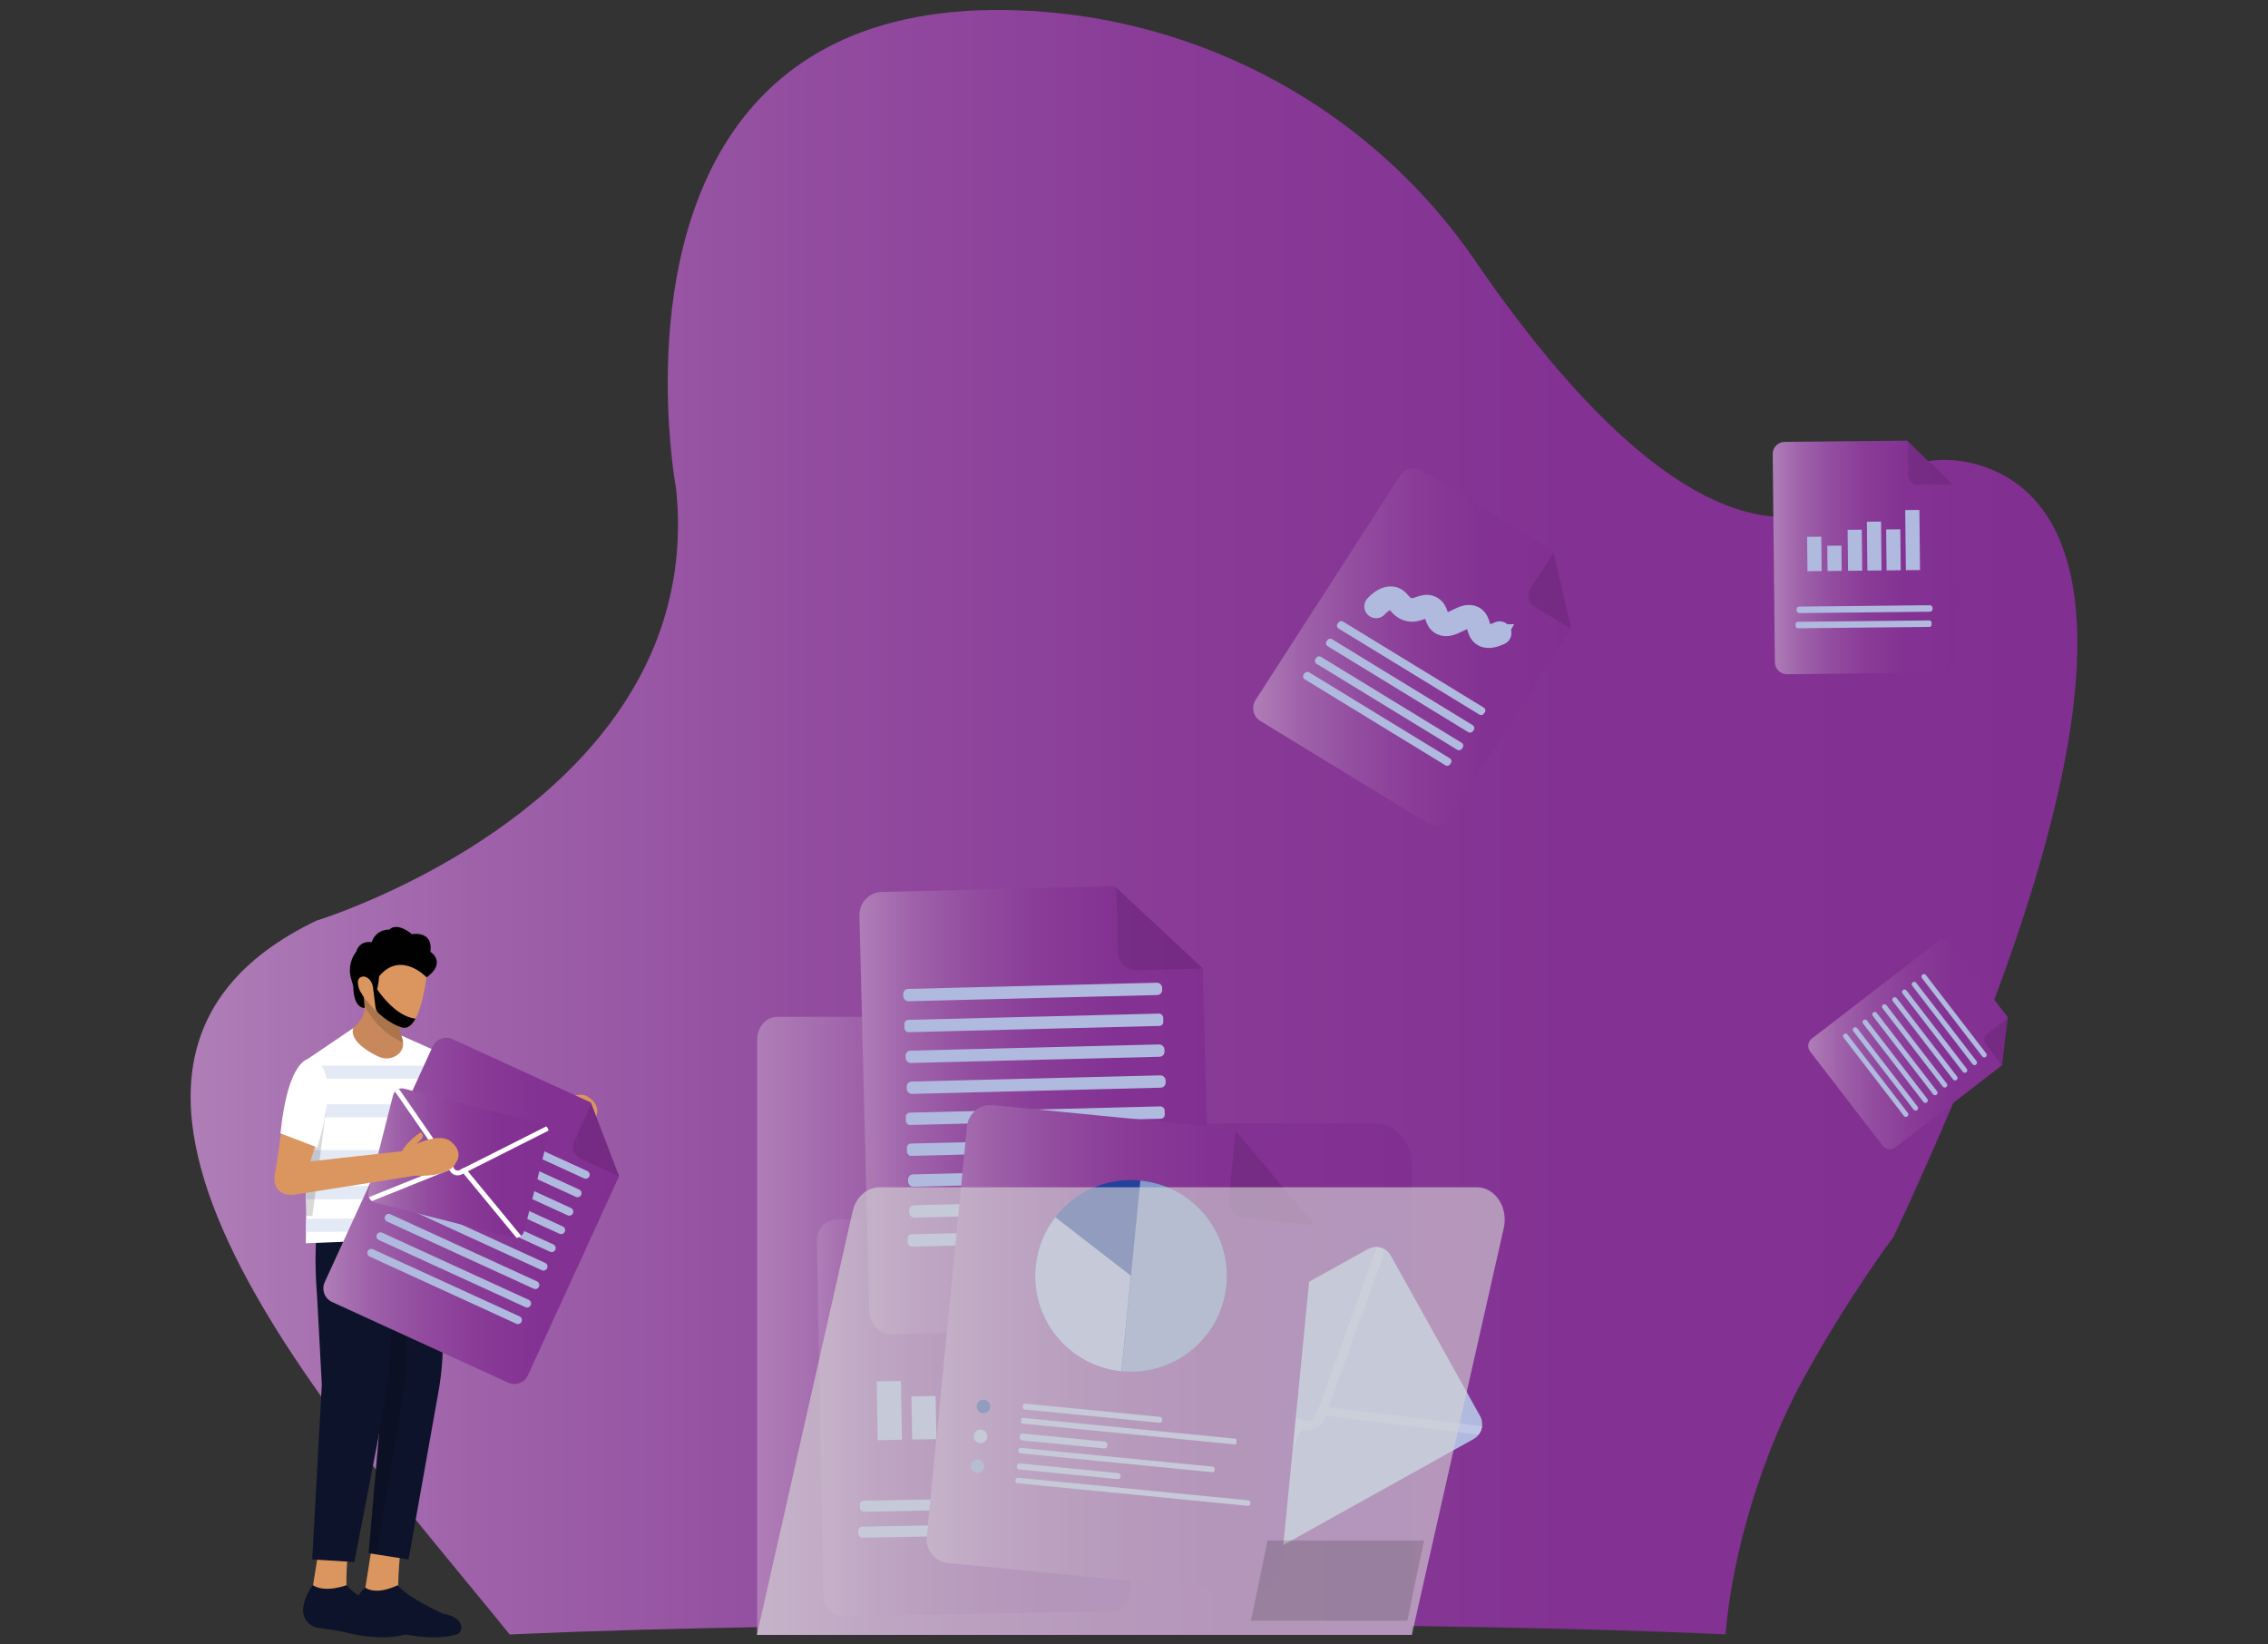 <?xml version="1.0" encoding="UTF-8"?>
<svg xmlns="http://www.w3.org/2000/svg" xmlns:xlink="http://www.w3.org/1999/xlink" viewBox="0 0 469 340">
  <rect x="0" y="0" width="469" height="340" fill="#333333" stroke="none"/>
  <defs>
    <style>
      .cls-1 {
        opacity: .1;
      }

      .cls-1, .cls-2, .cls-3, .cls-4, .cls-5, .cls-6, .cls-7, .cls-8, .cls-9, .cls-10, .cls-11, .cls-12, .cls-13, .cls-14, .cls-15, .cls-16, .cls-17, .cls-18, .cls-19, .cls-20, .cls-21, .cls-22, .cls-23 {
        stroke-width: 0px;
      }

      .cls-1, .cls-5, .cls-10 {
        fill: #010101;
      }

      .cls-2 {
        fill: url(#linear-gradient);
      }

      .cls-3 {
        fill: url(#linear-gradient-6);
      }

      .cls-4 {
        fill: #e4e9f6;
      }

      .cls-5 {
        opacity: .15;
      }

      .cls-6 {
        fill: url(#linear-gradient-5);
      }

      .cls-7 {
        fill: #d3d3d3;
        opacity: .62;
      }

      .cls-8 {
        fill: #c0c7e6;
      }

      .cls-9 {
        fill: #8798cd;
      }

      .cls-24 {
        fill: none;
        stroke: #b0badf;
        stroke-linecap: round;
        stroke-miterlimit: 10;
        stroke-width: 4.87px;
      }

      .cls-11 {
        fill: url(#linear-gradient-2);
      }

      .cls-12 {
        fill: #24429b;
      }

      .cls-13 {
        fill: url(#linear-gradient-7);
      }

      .cls-14 {
        fill: url(#linear-gradient-3);
      }

      .cls-15 {
        fill: #c8885b;
      }

      .cls-16 {
        fill: url(#linear-gradient-9);
      }

      .cls-17 {
        fill: url(#linear-gradient-8);
      }

      .cls-18 {
        fill: #0d132a;
      }

      .cls-19 {
        fill: #b0badf;
      }

      .cls-20 {
        fill: #fff;
      }

      .cls-21 {
        fill: #db965f;
      }

      .cls-22 {
        fill: url(#linear-gradient-10);
      }

      .cls-23 {
        fill: url(#linear-gradient-4);
      }
    </style>
    <linearGradient id="linear-gradient" x1="39.42" y1="170" x2="429.58" y2="170" gradientUnits="userSpaceOnUse">
      <stop offset="0" stop-color="#af7eb7"/>
      <stop offset=".15" stop-color="#9f62aa"/>
      <stop offset=".33" stop-color="#924c9f"/>
      <stop offset=".52" stop-color="#893b97"/>
      <stop offset=".73" stop-color="#833293"/>
      <stop offset="1" stop-color="#822f92"/>
    </linearGradient>
    <linearGradient id="linear-gradient-2" x1="366.58" y1="115.25" x2="404.17" y2="115.25" xlink:href="#linear-gradient"/>
    <linearGradient id="linear-gradient-3" x1="373.93" y1="215.96" x2="415.18" y2="215.96" xlink:href="#linear-gradient"/>
    <linearGradient id="linear-gradient-4" x1="259.15" y1="133.78" x2="324.92" y2="133.78" xlink:href="#linear-gradient"/>
    <linearGradient id="linear-gradient-5" x1="156.57" y1="274.14" x2="292" y2="274.14" xlink:href="#linear-gradient"/>
    <linearGradient id="linear-gradient-6" x1="168.93" y1="292.77" x2="233.71" y2="292.77" xlink:href="#linear-gradient"/>
    <linearGradient id="linear-gradient-7" x1="177.72" y1="229.56" x2="250.48" y2="229.56" xlink:href="#linear-gradient"/>
    <linearGradient id="linear-gradient-8" x1="191.61" y1="278.96" x2="271.86" y2="278.96" xlink:href="#linear-gradient"/>
    <linearGradient id="linear-gradient-9" x1="66.86" y1="250.37" x2="128.02" y2="250.37" xlink:href="#linear-gradient"/>
    <linearGradient id="linear-gradient-10" x1="76.15" y1="240.52" x2="113.5" y2="240.52" xlink:href="#linear-gradient"/>
  </defs>
  <g id="Layer_4" data-name="Layer 4">
    <path class="cls-2" d="M391.59,255.71s-9.3,12.33-18.6,29.25c-8.39,15.26-14.76,35.81-16.17,52.98-3.95-.19-8.29-.36-12.98-.53-27.78-.99-67.88-1.6-112.48-1.6-50.7,0-95.59.8-123.17,2.03-.95.04-1.88.08-2.79.13-34.43-42.68-103.76-117.03-39.96-147.61,0,0,4.67-1.42,11.68-4.48,22.18-9.68,67.76-35.73,62.69-84.84,0,0-1.73-9.16-1.73-21.92,0-29.82,9.44-79.25,72.47-76.99,38.17,1.37,73.32,20.79,94.57,51.88,20.84,30.49,54.17,68,81.31,46.59,6.27-4.95,14.55-6.78,22.28-4.6,19.54,5.49,41.73,33.9-17.13,159.74Z"/>
  </g>
  <g id="Layer_1" data-name="Layer 1">
    <g>
      <g>
        <g>
          <g>
            <path class="cls-11" d="M403.79,100.19l.38,36.36c.01,1.38-1.09,2.51-2.47,2.52l-32.15.34c-1.38.01-2.51-1.09-2.52-2.47l-.45-43.05c-.01-1.38,1.09-2.51,2.47-2.52l25.29-.26.17.16,9.28,8.92Z"/>
            <path class="cls-1" d="M403.79,100.19l-7.15.07c-1.12.01-2.04-.89-2.05-2.01l-.07-6.99,9.28,8.92Z"/>
          </g>
          <g>
            <rect class="cls-19" x="371.52" y="125.29" width="28.12" height="1.34" rx=".54" ry=".54" transform="translate(-1.3 4.04) rotate(-.6)"/>
            <rect class="cls-19" x="371.31" y="128.43" width="28.12" height="1.34" rx=".44" ry=".44" transform="translate(-1.33 4.04) rotate(-.6)"/>
          </g>
          <g>
            <rect class="cls-19" x="373.73" y="110.99" width="2.93" height="7.11" transform="translate(-1.18 3.93) rotate(-.6)"/>
            <rect class="cls-19" x="377.89" y="112.84" width="2.93" height="5.22" transform="translate(-1.19 3.97) rotate(-.6)"/>
            <rect class="cls-19" x="382.11" y="109.54" width="2.93" height="8.47" transform="translate(-1.17 4.02) rotate(-.6)"/>
            <rect class="cls-19" x="386.1" y="107.87" width="2.93" height="10.1" transform="translate(-1.16 4.06) rotate(-.6)"/>
            <rect class="cls-19" x="390.08" y="109.46" width="2.93" height="8.47" transform="translate(-1.17 4.1) rotate(-.6)"/>
            <rect class="cls-19" x="394.05" y="105.46" width="2.93" height="12.43" transform="translate(-1.15 4.14) rotate(-.6)"/>
          </g>
        </g>
        <g>
          <g>
            <path class="cls-14" d="M413.98,220.29l-22.01,16.94c-.83.64-2.03.49-2.67-.35l-14.98-19.46c-.64-.83-.49-2.03.35-2.67l26.06-20.06c.83-.64,2.03-.49,2.67.35l11.79,15.31-.02.18-1.18,9.76Z"/>
            <path class="cls-1" d="M413.98,220.29l-3.33-4.33c-.52-.68-.4-1.65.28-2.17l4.23-3.26-1.18,9.76Z"/>
          </g>
          <g>
            <path class="cls-19" d="M409.92,218.45l-12.48-16.21c-.17-.22-.13-.54.09-.72h0c.22-.17.54-.13.72.09l12.48,16.21c.17.22.13.54-.09.72h0c-.22.17-.54.13-.72-.09Z"/>
            <path class="cls-19" d="M407.91,220.04l-12.48-16.21c-.17-.22-.13-.54.09-.72h0c.22-.17.54-.13.72.09l12.48,16.21c.17.22.13.54-.09.72h0c-.22.17-.54.13-.72-.09Z"/>
            <path class="cls-19" d="M405.9,221.63l-12.48-16.21c-.17-.22-.13-.54.09-.72h0c.22-.17.54-.13.72.09l12.48,16.21c.17.22.13.54-.09.72h0c-.22.17-.54.13-.72-.09Z"/>
            <path class="cls-19" d="M403.89,223.22l-12.48-16.21c-.17-.22-.13-.54.09-.72h0c.22-.17.54-.13.72.09l12.48,16.21c.17.22.13.54-.09.72h0c-.22.17-.54.13-.72-.09Z"/>
            <path class="cls-19" d="M401.76,224.68l-12.48-16.21c-.17-.22-.13-.54.09-.72h0c.22-.17.54-.13.72.09l12.48,16.21c.17.22.13.54-.09.72h0c-.22.17-.54.13-.72-.09Z"/>
            <path class="cls-19" d="M399.75,226.27l-12.48-16.21c-.17-.22-.13-.54.09-.72h0c.22-.17.54-.13.72.09l12.48,16.21c.17.22.13.54-.09.72h0c-.22.17-.54.13-.72-.09Z"/>
            <path class="cls-19" d="M397.74,227.85l-12.48-16.21c-.17-.22-.13-.54.09-.72h0c.22-.17.54-.13.72.09l12.48,16.21c.17.22.13.54-.09.72h0c-.22.17-.54.13-.72-.09Z"/>
            <path class="cls-19" d="M395.72,229.44l-12.48-16.21c-.17-.22-.13-.54.09-.72h0c.22-.17.54-.13.72.09l12.48,16.21c.17.22.13.54-.09.72h0c-.22.17-.54.13-.72-.09Z"/>
            <path class="cls-19" d="M393.71,230.75l-12.48-16.21c-.17-.22-.13-.54.09-.72h0c.22-.17.54-.13.72.09l12.48,16.21c.17.22.13.54-.09.72h0c-.22.17-.54.13-.72-.09Z"/>
          </g>
        </g>
        <g>
          <g>
            <path class="cls-23" d="M324.92,130.04l-25.23,39.15c-.96,1.48-2.93,1.95-4.42,1.04l-34.66-21.17c-1.48-.91-1.91-2.84-.96-4.33l29.87-46.36c.96-1.48,2.93-1.95,4.42-1.04l27.26,16.66.07.29,3.64,15.76Z"/>
            <path class="cls-1" d="M324.92,130.04l-7.71-4.71c-1.21-.74-1.56-2.32-.78-3.52l4.85-7.53,3.64,15.76Z"/>
          </g>
          <g>
            <path class="cls-19" d="M305.91,147.75l-29.11-17.79c-.33-.2-.43-.63-.21-.96l.16-.24c.21-.33.65-.43.98-.23l29.11,17.79c.33.2.43.63.21.96l-.16.24c-.21.33-.65.43-.98.23Z"/>
            <path class="cls-19" d="M303.63,151.39l-29.11-17.79c-.33-.2-.43-.63-.21-.96l.16-.24c.21-.33.65-.43.98-.23l29.11,17.79c.33.2.43.63.21.96l-.16.24c-.21.33-.65.43-.98.23Z"/>
            <path class="cls-19" d="M301.34,155.03l-29.11-17.79c-.33-.2-.43-.63-.21-.96l.16-.24c.21-.33.65-.43.98-.23l29.11,17.79c.33.2.43.63.21.96l-.16.24c-.21.33-.65.43-.98.23Z"/>
            <path class="cls-19" d="M298.9,158.24l-29.11-17.79c-.33-.2-.43-.63-.21-.96l.16-.24c.21-.33.65-.43.98-.23l29.11,17.79c.33.2.43.63.21.96l-.16.24c-.21.33-.65.43-.98.23Z"/>
          </g>
          <g>
            <path class="cls-24" d="M284.56,125.39c.85-.89,2.05-1.86,3.3-1.69,1.45.2,1.56,1.76,3.27,2.28,1.99.61,3.16-1.09,4.71-.37,1.53.71.92,2.6,2.33,3.3,2,.99,4.5-2.18,6.45-1.2,1.43.72.83,2.81,2.2,3.59.58.33,1.55.44,3.29-.39"/>
            <polygon class="cls-19" points="310.71 133.33 313.11 129.06 308.21 129.12 310.71 133.33"/>
          </g>
        </g>
      </g>
      <g>
        <path class="cls-6" d="M207.78,227.28v-12.24c0-2.64-1.84-4.79-4.11-4.79h-42.99c-2.27,0-4.11,2.14-4.11,4.79v123.01h135.43v-96.97c0-4.86-3.38-8.79-7.56-8.79h-72.36c-2.37,0-4.3-2.24-4.3-5Z"/>
        <g>
          <g>
            <path class="cls-3" d="M232.56,266.75l1.15,62.09c.04,2.35-1.83,4.29-4.18,4.34l-54.9,1.02c-2.35.04-4.29-1.83-4.34-4.18l-1.36-73.52c-.04-2.35,1.83-4.29,4.18-4.34l43.19-.8.29.27,15.97,15.12Z"/>
            <path class="cls-1" d="M232.56,266.75l-12.22.23c-1.91.04-3.5-1.49-3.53-3.4l-.22-11.94,15.97,15.12Z"/>
          </g>
          <g>
            <rect class="cls-19" x="177.8" y="309.87" width="48.02" height="2.28" rx=".85" ry=".85" transform="translate(-5.72 3.79) rotate(-1.06)"/>
            <rect class="cls-19" x="177.48" y="315.23" width="48.02" height="2.28" rx=".85" ry=".85" transform="translate(-5.82 3.79) rotate(-1.06)"/>
          </g>
          <g>
            <rect class="cls-19" x="181.41" y="285.59" width="5" height="12.14" transform="translate(-5.37 3.46) rotate(-1.06)"/>
            <rect class="cls-19" x="188.55" y="288.69" width="5" height="8.91" transform="translate(-5.39 3.59) rotate(-1.06)"/>
            <rect class="cls-19" x="195.72" y="282.99" width="5" height="14.47" transform="translate(-5.34 3.72) rotate(-1.06)"/>
            <rect class="cls-19" x="202.52" y="280.09" width="5" height="17.25" transform="translate(-5.31 3.85) rotate(-1.06)"/>
            <rect class="cls-19" x="209.33" y="282.74" width="5" height="14.47" transform="translate(-5.33 3.97) rotate(-1.06)"/>
            <rect class="cls-19" x="216.09" y="275.86" width="5" height="21.23" transform="translate(-5.27 4.1) rotate(-1.06)"/>
          </g>
        </g>
        <g>
          <g>
            <path class="cls-13" d="M248.75,200.27l1.73,69.22c.07,2.62-2.01,4.8-4.63,4.87l-61.21,1.53c-2.62.07-4.8-2.01-4.87-4.63l-2.05-81.96c-.07-2.62,2.01-4.8,4.63-4.87l48.15-1.2.33.3,17.92,16.74Z"/>
            <path class="cls-1" d="M248.75,200.27l-13.62.34c-2.13.05-3.91-1.63-3.96-3.77l-.33-13.31,17.92,16.74Z"/>
          </g>
          <g>
            <rect class="cls-19" x="186.79" y="203.83" width="53.55" height="2.55" rx="1.04" ry="1.04" transform="translate(-5.06 5.4) rotate(-1.43)"/>
            <rect class="cls-19" x="187.02" y="210.22" width="53.55" height="2.55" rx=".85" ry=".85" transform="translate(-5.22 5.41) rotate(-1.43)"/>
            <rect class="cls-19" x="187.26" y="216.6" width="53.55" height="2.55" rx="1.04" ry="1.04" transform="translate(-5.37 5.41) rotate(-1.43)"/>
            <rect class="cls-19" x="187.5" y="222.99" width="53.55" height="2.55" rx="1.04" ry="1.04" transform="translate(-5.53 5.42) rotate(-1.43)"/>
            <rect class="cls-19" x="187.31" y="229.41" width="53.55" height="2.55" rx=".85" ry=".85" transform="translate(-5.69 5.42) rotate(-1.43)"/>
            <rect class="cls-19" x="187.54" y="235.8" width="53.55" height="2.55" rx=".85" ry=".85" transform="translate(-5.85 5.43) rotate(-1.43)"/>
            <rect class="cls-19" x="187.78" y="242.19" width="53.55" height="2.55" rx="1.04" ry="1.04" transform="translate(-6.01 5.43) rotate(-1.43)"/>
            <rect class="cls-19" x="188.01" y="248.57" width="53.55" height="2.55" rx="1.04" ry="1.04" transform="translate(-6.17 5.44) rotate(-1.43)"/>
            <rect class="cls-19" x="187.69" y="254.56" width="53.55" height="2.55" rx=".85" ry=".85" transform="translate(-6.32 5.44) rotate(-1.43)"/>
          </g>
        </g>
        <g>
          <path class="cls-19" d="M287.62,259.66l18.44,33.12c.38.67.5,1.42.42,2.13-.08.63-.33,1.24-.73,1.75-.28.36-.64.67-1.06.91l-47.48,26.43c-.42.24-.88.38-1.33.42-.64.07-1.29-.04-1.87-.31-.65-.31-1.21-.81-1.59-1.48l-18.44-33.12c-.29-.51-.43-1.07-.44-1.62-.02-.62.13-1.24.43-1.78.31-.57.77-1.05,1.38-1.39l47.48-26.43c.6-.34,1.26-.48,1.91-.44.62.03,1.22.23,1.74.57.46.3.86.72,1.15,1.23Z"/>
          <path class="cls-8" d="M286.47,258.43l-11.75,32.53-.64,1.76-.26.72c-.28.78-.84,1.41-1.53,1.79-.69.38-1.51.53-2.33.36l-.75-.16-1.83-.39-33.84-7.15c-.02-.62.13-1.24.43-1.78l34.19,7.23,1.83.39.35.07c.74.16,1.5-.27,1.76-.98l.12-.33.64-1.76,11.87-32.87c.62.03,1.22.23,1.74.57Z"/>
          <g>
            <path class="cls-8" d="M270,293.73l-.78,1.7-13.34,28.99c-.64.07-1.29-.04-1.87-.31l13.38-29.07.78-1.7,1.83.39Z"/>
            <path class="cls-8" d="M306.48,294.9c-.08.63-.33,1.24-.73,1.75l-31.67-3.93-1.86-.23.64-1.76,1.86.23,31.76,3.94Z"/>
          </g>
        </g>
        <g>
          <g>
            <path class="cls-17" d="M271.86,253.32l-7.03,71.66c-.27,2.71-2.68,4.7-5.4,4.43l-63.36-6.22c-2.71-.27-4.7-2.68-4.43-5.4l8.32-84.85c.27-2.71,2.68-4.7,5.4-4.43l49.85,4.89.3.36,16.36,19.56Z"/>
            <path class="cls-1" d="M271.86,253.32l-14.1-1.38c-2.21-.22-3.83-2.18-3.61-4.39l1.35-13.78,16.36,19.56Z"/>
          </g>
          <g>
            <path class="cls-12" d="M253.6,265.75c-1.07,10.89-10.76,18.85-21.66,17.79h-.05c-10.87-1.1-18.81-10.78-17.74-21.66.38-3.86,1.84-7.36,4.06-10.21,4.04-5.19,10.57-8.27,17.6-7.58,10.89,1.07,18.85,10.76,17.79,21.66Z"/>
            <path class="cls-9" d="M253.6,265.75c-1.07,10.89-10.76,18.85-21.66,17.79l3.87-39.44c10.89,1.07,18.85,10.76,17.79,21.66Z"/>
            <path class="cls-19" d="M233.84,263.77l-1.94,19.77c-10.87-1.09-18.81-10.77-17.74-21.65.38-3.86,1.84-7.36,4.06-10.21l15.62,12.09Z"/>
          </g>
          <g>
            <g>
              <g>
                <rect class="cls-19" x="211.4" y="291.61" width="28.97" height="1.22" rx=".5" ry=".5" transform="translate(29.61 -20.66) rotate(5.6)"/>
                <rect class="cls-19" x="232.84" y="273.58" width="1.19" height="44.72" rx=".2" ry=".2" transform="translate(-83.88 499.36) rotate(-84.4)"/>
              </g>
              <g>
                <rect class="cls-19" x="210.81" y="297.26" width="18.2" height="1.42" rx=".58" ry=".58" transform="translate(30.14 -20.05) rotate(5.6)"/>
                <rect class="cls-19" x="210.48" y="301.33" width="40.78" height="1.14" rx=".47" ry=".47" transform="translate(30.58 -21.1) rotate(5.6)"/>
              </g>
              <g>
                <rect class="cls-19" x="210.2" y="303.6" width="21.55" height="1.25" rx=".51" ry=".51" transform="translate(30.76 -20.12) rotate(5.6)"/>
                <rect class="cls-19" x="209.85" y="307.9" width="48.8" height="1.14" rx=".47" ry=".47" transform="translate(31.24 -21.4) rotate(5.6)"/>
              </g>
            </g>
            <g>
              <circle class="cls-12" cx="203.37" cy="290.82" r="1.4"/>
              <circle class="cls-19" cx="202.76" cy="297" r="1.4"/>
              <circle class="cls-9" cx="202.15" cy="303.18" r="1.4"/>
            </g>
          </g>
        </g>
        <path class="cls-7" d="M156.52,338.04h135.43l19.02-84.14c.96-4.25-1.79-8.41-5.57-8.41h-123.52c-2.62,0-4.9,2.05-5.57,5l-19.79,87.55Z"/>
        <polygon class="cls-5" points="258.68 335.11 262.12 318.53 294.48 318.53 291.03 335.11 258.68 335.11"/>
      </g>
      <g>
        <path class="cls-21" d="M82.84,320.42s-1.1,9.28,0,11.4l-8.11,1.55,2.44-15.22,5.67,2.28Z"/>
        <path class="cls-18" d="M82.56,337.68s6.65,1.7,11.74.33c.76-.2,1.23-.99,1.07-1.78-.2-.96-1.04-2.11-3.77-2.57,0,0-7.32-3.27-9.36-5.88,0,0-4.22,2.18-6.73.49,0,0-1.91,1.42-2.22,4.22-.23,2.04,1.2,3.88,3.17,4.12,2.07.26,4.81.65,6.1,1.06Z"/>
        <path class="cls-21" d="M72.12,319.36s-1.1,9.28,0,11.4l-8.11,1.55,2.44-15.22,5.67,2.28Z"/>
        <path class="cls-18" d="M71.98,337.67s6.65,1.7,11.74.33c.76-.2,1.23-.99,1.07-1.78-.2-.96-1.04-2.11-3.77-2.57,0,0-7.32-3.27-9.36-5.88,0,0-4.43,1.68-6.95,0,0,0-1.69,1.92-2.01,4.72-.23,2.04,1.2,3.88,3.17,4.12,2.07.26,4.81.65,6.1,1.06Z"/>
        <path class="cls-18" d="M74.2,250.37l5.18,34.63-3.15,36.15,1.62.26,6.64,1.05,6.21-34.87c.63-3.56.92-7.17.87-10.79l-.47-30.54-17.16,2.44.25,1.68Z"/>
        <polygon class="cls-5" points="79.38 285 76.23 321.15 77.85 321.4 83.66 285.82 84.8 250.37 74.2 250.37 79.38 285"/>
        <path class="cls-18" d="M66.9,247.35s-2.52,5.94-1.34,20.52l.99,18.4-1.98,36.18,8.71.53,5.92-30.71c1.06-5.57,1.63-11.22,1.71-16.9l.43-30.1-14.44,2.08Z"/>
        <path class="cls-21" d="M92.25,240.9l-.36-.97-3.91-10.72,3.13-.47,1.42-.21,2.9-.43,1.39,5.69.35,1.42,15-4.59s.76-2.32,3.15-4.7c.54.13.77.78.46,1.25l-.92,1.38s3.78-2.94,6.28-2.01c0,0,3.47,1.55,2,4.69,0,0-.46,3.24-7.67,4.18l-20.91,6.61c-.93.29-1.92-.18-2.31-1.1h0"/>
        <path class="cls-15" d="M71.46,213.7l.04,6.55,9.73,1.78,5.65-2.89-2.45-3.17-1.35-1.75c-.27-.35-.39-.8-.32-1.25l1.18-7.52-9.48-4.26.8,5.98.13.98c.29,3.18-3.94,5.55-3.94,5.55Z"/>
        <path class="cls-5" d="M74.46,201.19l.89,6.77c3.32,5.98,7.53,7.38,9.08,8l-1.35-1.75c-.27-.35-.39-.8-.32-1.25l1.18-7.52-9.48-4.26Z"/>
        <path class="cls-21" d="M73.1,201.86l1.11,2.85c1.21,1.83,2.41,3.24,3.52,4.32,3.16,3.07,5.6,3.49,5.6,3.49,1.05.17,1.9-.62,2.59-1.89,1.94-3.58,2.56-10.92,2.56-10.92l-12.1-1.48-3.29,3.63Z"/>
        <path class="cls-10" d="M73.05,204.08c.14,4.64,2.36,4.33,2.36,4.33l-.19-2.22-.82-1.37c-1.29-3.26,1-2.89,1-2.89,1.86.52,1.79,2.89,1.79,2.89h.64c.43-.67.57-2.96.57-2.96,4.53-5.41,9.82.23,9.82.23,4.25-3.12.78-5.29.78-5.29.61-4.51-3.82-3.64-3.82-3.64,0,0-2.95-2.6-4.68-.95,0,0-2.69-.17-3.64,2.6,0,0-2.43-.52-3.21,1.99,0,0-.07.08-.18.24-1.17,1.67-1.43,3.81-.75,5.73.17.49.31.98.32,1.32Z"/>
        <path class="cls-20" d="M90.49,235.98l1.99-.71,4.12-1.48.91-.33c-2.26-12.3-4.46-14.8-5.46-15.26-.36-.17-.57-.07-.57-.07l-.58,10.61-.4,7.23Z"/>
        <path class="cls-5" d="M87.76,229.58l3.91,10.5.81-4.57-.17-6.6-.27-10.12c-.36-.16-.57-.07-.57-.07l-.58,10.4-3.13.46Z"/>
        <path class="cls-20" d="M62.94,231.68l.12,6.11.05,2.71.09,4.79.04,1.96v.76s.05,1.95.05,1.95l.03,1.41v.63s-.05,2.72-.05,2.72l-.03,2.36,29.92-1.21-.1-1.27-.22-2.72-.15-1.92-.19-2.07-.06-.64-.19-2.08-.44-4.66-.23-2.47c0-.08-.01-.16,0-.24h0s.22-6.74.22-6.74l.09-2.71.17-5.27.09-2.71.05-1.53c.01-.37-.19-.7-.52-.85l-6.18-2.76-.25-.11-2.25-1c.87,2.27,0,3.5-1.08,4.17-.5.31-1.06.49-1.62.54-.14.01-.27.02-.41.02-.57,0-1.14-.14-1.67-.39-6.58-3.16-5.15-5.89-5.15-5.89l-2.01,1.36-.33.23-7.14,4.83-.07,1.4-.14,2.71-.27,5.27-.07,1.28-.07,1.43-.03.49s0,.1,0,.14Z"/>
        <g>
          <polygon class="cls-4" points="63.38 223.06 92.05 223.06 92.14 220.35 63.51 220.35 63.38 223.06"/>
          <polygon class="cls-4" points="62.97 231.04 91.79 231.04 91.88 228.33 63.11 228.33 63.04 229.61 62.97 231.04"/>
          <path class="cls-4" d="M63.06,237.79l.05,2.71h28.7l-.23-2.47c0-.08-.01-.16,0-.24h-28.51Z"/>
          <polygon class="cls-4" points="63.21 245.28 63.25 247.24 63.26 248 92.5 247.88 92.44 247.24 92.25 245.16 63.21 245.28"/>
          <polygon class="cls-4" points="63.28 254.72 93.07 254.59 92.85 251.87 63.32 252 63.28 254.72"/>
        </g>
        <polygon class="cls-5" points="62.94 231.61 63.33 251.37 64.59 251.45 67.46 229.29 63.04 229.61 62.94 231.61"/>
        <g>
          <g>
            <g>
              <path class="cls-16" d="M128.02,243.21l-18.85,41.15c-.71,1.56-2.56,2.24-4.11,1.53l-36.38-16.67c-1.56-.71-2.24-2.56-1.53-4.11l22.32-48.72c.71-1.56,2.56-2.24,4.11-1.53l28.62,13.11.1.27,5.72,14.97Z"/>
              <path class="cls-1" d="M128.02,243.21l-8.1-3.71c-1.27-.58-1.83-2.08-1.25-3.35l3.62-7.91,5.72,14.97Z"/>
            </g>
            <g>
              <path class="cls-19" d="M120.77,243.65l-30.31-13.88c-.42-.19-.6-.69-.41-1.1h0c.19-.42.69-.6,1.1-.41l30.31,13.88c.42.19.6.69.41,1.1h0c-.19.42-.69.6-1.1.41Z"/>
              <path class="cls-19" d="M119.08,247.47l-30.31-13.88c-.42-.19-.6-.69-.41-1.1h0c.19-.42.69-.6,1.1-.41l30.31,13.88c.42.19.6.69.41,1.1h0c-.19.42-.69.6-1.1.41Z"/>
              <path class="cls-19" d="M117.38,251.29l-30.31-13.88c-.42-.19-.6-.69-.41-1.1h0c.19-.42.69-.6,1.1-.41l30.31,13.88c.42.19.6.69.41,1.1h0c-.19.42-.69.6-1.1.41Z"/>
              <path class="cls-19" d="M115.69,255.1l-30.31-13.88c-.42-.19-.6-.69-.41-1.1h0c.19-.42.69-.6,1.1-.41l30.31,13.88c.42.19.6.69.41,1.1h0c-.19.42-.69.6-1.1.41Z"/>
              <path class="cls-19" d="M113.74,258.82l-30.31-13.88c-.42-.19-.6-.69-.41-1.1h0c.19-.42.69-.6,1.1-.41l30.31,13.88c.42.19.6.69.41,1.1h0c-.19.42-.69.6-1.1.41Z"/>
              <path class="cls-19" d="M112.04,262.64l-30.31-13.88c-.42-.19-.6-.69-.41-1.1h0c.19-.42.69-.6,1.1-.41l30.31,13.88c.42.19.6.69.41,1.1h0c-.19.42-.69.6-1.1.41Z"/>
              <path class="cls-19" d="M110.35,266.46l-30.31-13.88c-.42-.19-.6-.69-.41-1.1h0c.19-.42.69-.6,1.1-.41l30.31,13.88c.42.19.6.69.41,1.1h0c-.19.42-.69.6-1.1.41Z"/>
              <path class="cls-19" d="M108.65,270.28l-30.31-13.88c-.42-.19-.6-.69-.41-1.1h0c.19-.42.69-.6,1.1-.41l30.31,13.88c.42.19.6.69.41,1.1h0c-.19.42-.69.6-1.1.41Z"/>
              <path class="cls-19" d="M106.75,273.7l-30.31-13.88c-.42-.19-.6-.69-.41-1.1h0c.19-.42.69-.6,1.1-.41l30.31,13.88c.42.19.6.69.41,1.1h0c-.19.42-.69.6-1.1.41Z"/>
            </g>
          </g>
          <g>
            <path class="cls-22" d="M113.45,234.68l-5.06,19.87c-.1.4-.33.74-.62.99-.27.22-.59.37-.94.42-.24.04-.5.03-.76-.04l-28.48-7.25c-.25-.06-.48-.18-.68-.33-.28-.21-.49-.5-.62-.82-.14-.36-.18-.77-.07-1.17l5.06-19.87c.08-.31.23-.58.43-.8.22-.25.51-.44.83-.54.33-.11.7-.13,1.06-.03l28.48,7.25c.36.09.67.28.91.54.23.24.39.54.47.87.07.29.07.6,0,.91Z"/>
            <path class="cls-20" d="M113.45,233.77l-16.71,8.42-.91.46-.37.19c-.4.2-.85.24-1.27.14-.41-.11-.79-.35-1.05-.73l-.24-.34-.58-.83-10.64-15.38c.22-.25.51-.44.83-.54l10.75,15.54.58.83.11.16c.23.34.69.45,1.06.27l.17-.09.91-.46,16.88-8.51c.23.24.39.54.47.87Z"/>
            <g>
              <path class="cls-20" d="M93.86,241.53l-.94.38-16.01,6.44c-.28-.21-.49-.5-.62-.82l16.06-6.45.94-.38.58.83Z"/>
              <path class="cls-20" d="M107.76,255.54c-.27.22-.59.37-.94.42l-10.98-13.31-.65-.78.91-.46.65.78,11.02,13.35Z"/>
            </g>
          </g>
        </g>
        <path class="cls-21" d="M58.32,233.07l9.07-2.96-3.21,10.03,18.92-2.1s1.08-2.05,3.83-3.87c.53.22.69.87.31,1.25l-1.12,1.13s4.24-2.12,6.68-.82c0,0,3.34,2.04,1.44,4.74,0,0-.89,2.96-8.38,2.62l-24.75,3.9c-2.88.46-4.72-1.31-4.3-3.86l1.51-10.07Z"/>
        <path class="cls-20" d="M63.96,218.92s-4.38-.12-5.96,15.43l7.59,2.89s5.83-17.31-1.63-18.31Z"/>
        <path class="cls-5" d="M79.2,219.71c.57-.13.66-.81.67-.87-.1.4-.39.68-.67.87Z"/>
        <path class="cls-10" d="M77.21,204.77l.43,3.47c.06.52.31.99.7,1.34,2.86,2.56,5,2.93,5,2.93,1.05.17,1.9-.62,2.59-1.89-4.33-.4-8.03-6.19-8.03-6.19l-.69.34Z"/>
      </g>
    </g>
  </g>
</svg>